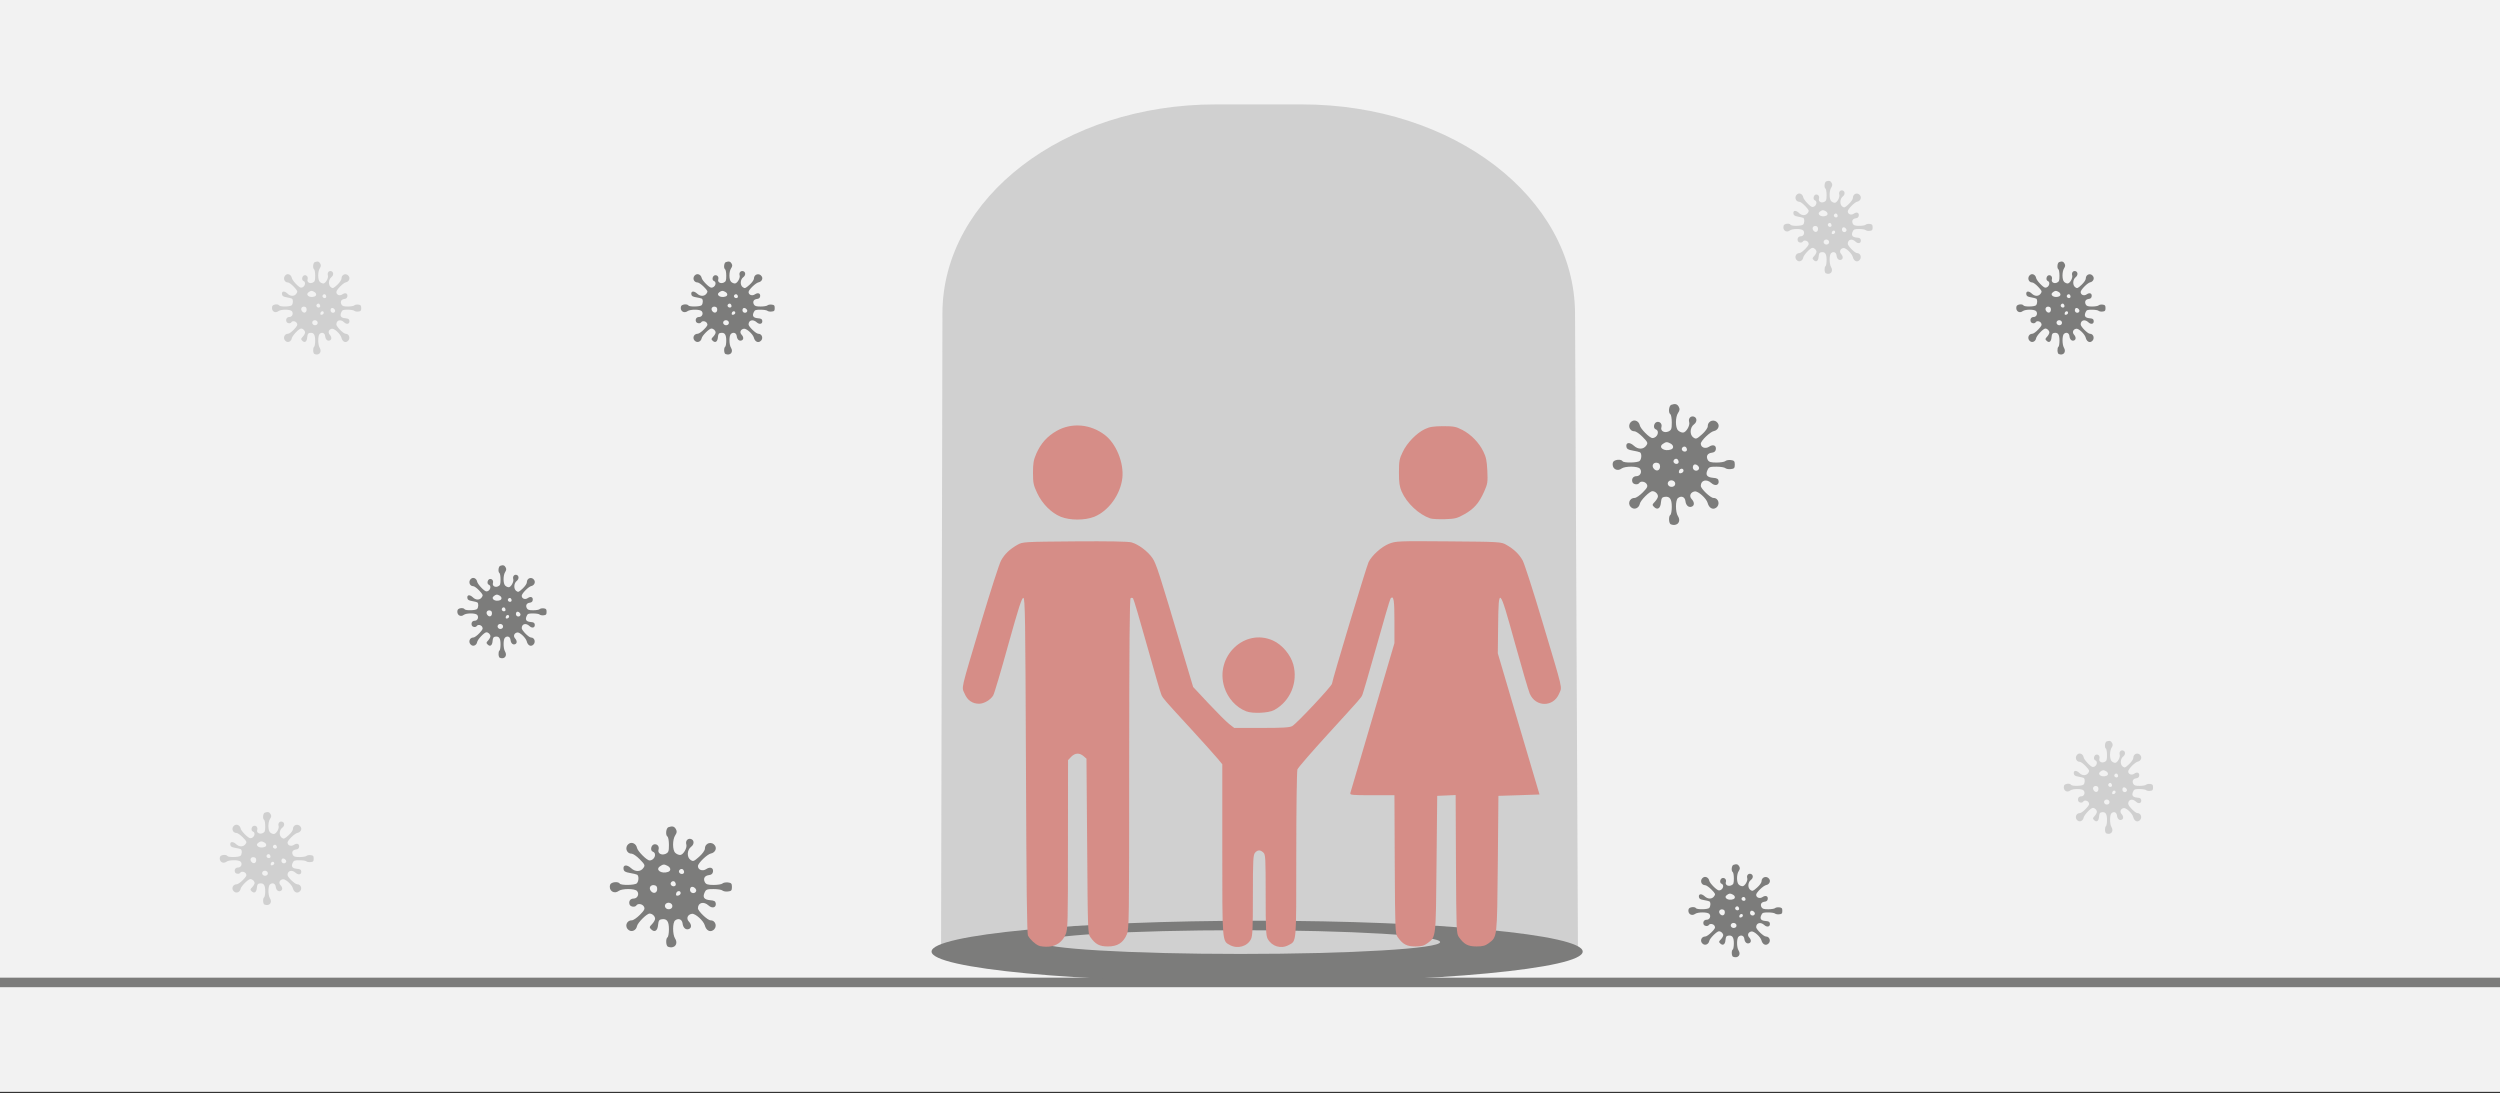 <svg width="526" height="230" xmlns="http://www.w3.org/2000/svg" xmlns:xlink="http://www.w3.org/1999/xlink" overflow="hidden"><rect width="100%" height="100%" fill="#333333" stroke="none"/><defs><clipPath id="clip0"><rect x="0" y="0" width="526" height="230"/></clipPath></defs><g clip-path="url(#clip0)"><rect x="0" y="0" width="526" height="229.667" fill="#FFFFFF"/><rect x="0" y="0" width="526" height="229.667" fill="#F2F2F2"/><path d="M0 206.7 526 206.701" stroke="#7C7C7B" stroke-width="2" stroke-miterlimit="8" fill="none" fill-rule="evenodd"/><path d="M198 199.065 198.288 65.875C198.36 41.574 223.908 21.968 255.752 21.968L255.752 21.968 273.924 21.968C305.769 21.968 331.244 41.574 331.388 65.875L332 199.711" fill="#D0D0D0" fill-rule="evenodd"/><path d="M196 200.21C196 196.625 226.668 193.719 264.5 193.719 302.331 193.719 333 196.625 333 200.21 333 203.795 302.331 206.7 264.5 206.7 226.668 206.7 196 203.795 196 200.21Z" fill="#7C7C7B" fill-rule="evenodd"/><path d="M219 198.213C219 196.834 237.804 195.716 261 195.716 284.196 195.716 303 196.834 303 198.213 303 199.591 284.196 200.709 261 200.709 237.804 200.709 219 199.591 219 198.213Z" fill="#D0D0D0" fill-rule="evenodd"/><path d="M218.549 198.964C217.76 198.624 216.746 197.674 216.295 196.859 216.07 196.452 215.957 187.033 215.861 161.084 215.732 129.789 215.684 125.869 215.313 125.801 214.991 125.733 214.315 127.854 212.126 135.695 210.613 141.177 209.196 145.963 208.971 146.319 208.423 147.252 207.023 148.067 205.992 148.067 204.592 148.067 203.529 147.337 202.95 145.929 202.306 144.418 202 145.776 206.491 130.722 208.407 124.341 210.258 118.571 210.629 117.926 211.369 116.568 212.48 115.516 214.09 114.617 215.168 114.006 215.442 113.989 226.115 113.904 233.199 113.853 237.416 113.921 238.093 114.124 239.541 114.532 241.505 116.008 242.471 117.417 243.276 118.588 243.872 120.438 248.846 137.188L251.036 144.537 254.304 148.033C256.107 149.951 258.055 151.902 258.634 152.344L259.68 153.158 265.411 153.158C269.855 153.158 271.32 153.074 271.883 152.768 272.833 152.242 280.254 144.316 280.254 143.841 280.254 143.247 287.498 119.199 287.949 118.265 288.658 116.84 290.654 115.041 292.231 114.413 293.696 113.836 294.131 113.819 304.772 113.904 315.558 113.989 315.832 114.006 316.91 114.617 318.504 115.516 319.615 116.568 320.371 117.926 320.725 118.571 322.593 124.341 324.492 130.722 329 145.776 328.678 144.418 328.05 145.929 326.843 148.814 323.124 148.831 321.868 145.963 321.595 145.335 320.178 140.515 318.729 135.271 315.445 123.374 315.3 123.221 315.204 131.673L315.139 137.46 319.518 152.31 323.913 167.16 319.582 167.312 315.268 167.448 315.139 181.738C314.978 197.555 315.043 197.08 313.191 198.472 312.499 198.981 311.968 199.134 310.664 199.134 308.861 199.134 308.04 198.692 306.961 197.182 306.43 196.418 306.414 196.045 306.333 181.84L306.269 167.278 304.321 167.363 302.389 167.448 302.245 181.738C302.1 197.555 302.164 197.08 300.313 198.472 299.62 198.981 299.089 199.134 297.785 199.134 295.982 199.134 295.161 198.692 294.083 197.182 293.551 196.418 293.535 196.045 293.455 181.857L293.39 167.312 288.674 167.312C284.311 167.312 283.989 167.278 284.118 166.82 284.198 166.532 286.323 159.336 288.835 150.816L293.39 135.305 293.39 130.671C293.39 126.225 293.229 125.224 292.586 125.903 292.457 126.038 291.137 130.536 289.639 135.916 288.126 141.278 286.774 145.929 286.629 146.234 286.275 146.93 286.581 146.59 279.288 154.584 275.956 158.233 273.106 161.525 272.978 161.882 272.849 162.238 272.736 170.198 272.736 179.854 272.736 198.845 272.817 197.929 271.126 198.845 269.533 199.711 267.633 199.151 266.732 197.555 266.361 196.876 266.297 195.637 266.297 188.306 266.297 180.465 266.265 179.803 265.814 179.379 265.17 178.768 264.607 178.785 264.059 179.413 263.673 179.871 263.608 180.923 263.608 188.34 263.608 195.298 263.544 196.893 263.206 197.589 262.449 199.134 260.389 199.711 258.779 198.845 257.137 197.946 257.169 198.506 257.169 178.785L257.169 160.795 256.187 159.607C255.64 158.946 253.032 156.043 250.392 153.158 244.886 147.168 244.741 146.998 244.371 146.234 244.21 145.929 242.858 141.278 241.361 135.916 239.863 130.536 238.527 126.038 238.398 125.903 238.27 125.767 238.044 125.75 237.883 125.852 237.674 125.987 237.593 136.068 237.577 160.745 237.577 193.974 237.561 195.502 237.078 196.605 236.322 198.37 235.13 199.134 233.118 199.134 231.331 199.134 230.494 198.692 229.416 197.182 228.884 196.418 228.868 196.028 228.739 178.004L228.594 159.624 227.967 159.081C227.113 158.352 226.164 158.402 225.375 159.234L224.715 159.93 224.699 177.682C224.699 194.399 224.667 195.519 224.2 196.605 223.524 198.183 222.284 199.066 220.578 199.184 219.821 199.218 218.903 199.134 218.533 198.964L218.549 198.964ZM262.208 149.662C260.067 148.831 258.344 146.93 257.604 144.605 255.543 138.122 261.87 132.063 267.858 134.778 269.758 135.644 271.529 137.731 272.108 139.802 273.139 143.553 271.481 147.541 268.1 149.391 266.941 150.036 263.528 150.188 262.208 149.662ZM223.185 108.728C221.189 107.913 219.274 105.995 218.211 103.721 217.422 102.024 217.342 101.583 217.342 99.427 217.342 97.442 217.471 96.746 218.05 95.422 219 93.267 220.352 91.773 222.364 90.636 225.504 88.871 229.448 89.211 232.458 91.519 234.841 93.335 236.483 97.357 236.145 100.547 235.758 104.044 233.231 107.54 230.188 108.745 228.224 109.508 225.117 109.508 223.185 108.728ZM300.908 109.067C298.494 108.235 295.998 105.876 294.92 103.45 294.453 102.363 294.34 101.583 294.34 99.427 294.34 97.017 294.421 96.559 295.129 95.1 296.047 93.165 297.995 91.162 299.765 90.297 300.78 89.805 301.568 89.686 303.597 89.669 305.851 89.669 306.317 89.754 307.67 90.45 309.521 91.417 311.195 93.131 312.113 95.032 312.676 96.169 312.837 96.966 312.934 99.054 313.047 101.481 312.998 101.786 312.258 103.45 311.195 105.842 310.133 107.064 308.104 108.201 306.591 109.05 306.156 109.169 303.999 109.237 302.663 109.271 301.279 109.203 300.908 109.067Z" fill="#D68D87" fill-rule="evenodd"/><path d="M351.534 110.312C351.091 110.129 351.045 108.594 351.441 108.342 351.604 108.25 351.744 107.494 351.744 106.646 351.744 104.973 351.324 104.377 350.229 104.538 349.694 104.607 349.554 104.836 349.461 105.706 349.367 106.967 348.738 107.379 348.016 106.669 347.597 106.256 347.597 106.165 348.203 105.546 348.552 105.179 348.832 104.675 348.832 104.446 348.832 103.896 348.249 103.346 347.667 103.346 347.084 103.346 345.127 105.294 345.011 106.027 344.848 106.829 344.009 107.265 343.38 106.875 342.332 106.234 342.728 104.767 343.939 104.767 344.242 104.767 345.011 104.24 345.64 103.598 346.595 102.636 346.735 102.338 346.478 101.88 346.176 101.307 345.197 101.146 344.894 101.628 344.615 102.063 343.683 101.948 343.473 101.467 343.217 100.78 343.59 100.184 344.335 100.184 345.127 100.184 345.57 99.222 345.034 98.603 344.591 98.053 341.889 98.053 341.167 98.58 340.165 99.336 339 98.488 339.373 97.274 339.559 96.701 341.073 96.518 341.4 97.045 341.656 97.434 344.568 97.388 344.987 96.976 345.407 96.564 345.453 95.418 345.057 95.166 344.894 95.074 344.195 94.914 343.52 94.799 342.565 94.639 342.262 94.455 342.192 93.974 342.052 93.081 342.867 92.966 343.753 93.768 344.661 94.616 345.803 94.593 346.385 93.722 346.758 93.195 346.688 93.035 345.616 91.935 344.964 91.27 344.195 90.743 343.916 90.743 342.728 90.743 342.355 89.254 343.38 88.612 344.009 88.222 344.848 88.681 345.011 89.483 345.127 90.193 347.084 92.164 347.667 92.164 348.715 92.164 349.274 90.674 348.366 90.331 347.737 90.102 347.97 88.91 348.645 88.772 349.297 88.658 349.763 89.231 349.554 89.895 349.321 90.651 350.159 91.156 351.022 90.789 351.651 90.491 351.744 90.285 351.744 88.887 351.744 88.039 351.604 87.26 351.441 87.145 350.975 86.871 351.115 85.381 351.627 85.175 352.443 84.877 352.885 84.992 353.211 85.587 353.468 86.046 353.421 86.344 353.072 86.871 352.466 87.764 352.466 89.987 353.072 90.56 353.328 90.812 353.771 91.018 354.097 91.018 354.749 91.018 355.634 89.506 355.401 88.795 355.192 88.108 355.634 87.512 356.287 87.627 357.079 87.787 357.149 88.75 356.403 89.299 355.541 89.941 355.471 91.499 356.287 92.049 356.846 92.439 356.986 92.37 358.104 91.385 358.803 90.766 359.315 90.033 359.315 89.689 359.315 88.452 360.806 88.039 361.459 89.093 361.855 89.712 361.412 90.537 360.597 90.697 359.828 90.835 357.848 92.737 357.848 93.355 357.848 94.157 358.826 94.501 359.572 93.997 360.41 93.424 361.133 93.699 361.016 94.524 360.946 94.982 360.69 95.189 360.131 95.257 359.246 95.372 358.896 95.991 359.315 96.77 359.572 97.205 359.944 97.32 361.156 97.32 361.995 97.32 362.833 97.182 362.996 97.022 363.183 96.838 363.695 96.747 364.161 96.793 364.86 96.884 365 97.022 365 97.755 365 98.488 364.86 98.626 364.161 98.695 363.695 98.763 363.183 98.649 362.996 98.488 362.833 98.328 361.995 98.19 361.133 98.19 359.781 98.19 359.548 98.259 359.269 98.878 358.78 99.909 359.129 100.413 360.387 100.528 361.272 100.596 361.529 100.734 361.599 101.215 361.715 102.109 360.83 102.338 360.061 101.628 359.059 100.711 357.848 101.032 357.848 102.223 357.848 102.819 359.875 104.767 360.504 104.767 361.645 104.767 361.995 106.279 360.993 106.875 360.317 107.311 359.548 106.829 359.292 105.821 359.013 104.836 357.289 103.3 356.59 103.392 355.681 103.53 355.332 104.354 355.914 104.996 356.543 105.661 356.543 106.371 355.937 106.6 355.285 106.852 354.703 106.325 354.609 105.386 354.493 104.538 353.724 104.24 353.048 104.79 352.489 105.225 352.489 107.723 353.025 108.571 353.794 109.762 352.862 110.839 351.534 110.312ZM352.466 101.765C352.466 101.124 351.557 100.826 351.091 101.284 350.602 101.765 351.091 102.521 351.814 102.43 352.233 102.361 352.466 102.132 352.466 101.765ZM354.213 99.038C354.213 98.42 353.375 98.511 353.258 99.13 353.165 99.519 353.305 99.634 353.677 99.565 353.98 99.497 354.213 99.267 354.213 99.038ZM349.274 98.168C349.274 97.663 349.088 97.434 348.622 97.365 347.83 97.251 347.434 98.007 347.97 98.626 348.505 99.267 349.274 99.015 349.274 98.168ZM357.428 98.718C357.754 98.236 356.776 97.411 356.357 97.824 356.194 97.984 356.124 98.351 356.217 98.58 356.403 99.107 357.149 99.199 357.428 98.718ZM353.188 97.205C353.188 96.976 353.048 96.701 352.885 96.586 352.466 96.334 351.907 96.884 352.163 97.297 352.443 97.755 353.188 97.686 353.188 97.205ZM354.935 94.616C354.935 94.387 354.796 94.112 354.633 94.02 354.213 93.768 353.654 94.318 353.91 94.707 354.19 95.166 354.935 95.097 354.935 94.616ZM351.581 94.57C352.21 94.341 352.163 93.676 351.464 93.31 350.742 92.92 350.509 92.943 349.833 93.424 348.808 94.157 350.206 95.074 351.581 94.57Z" fill="#7C7C7B" fill-rule="evenodd"/><path d="M140.534 199.184C140.091 199 140.045 197.465 140.441 197.213 140.604 197.121 140.744 196.365 140.744 195.517 140.744 193.844 140.324 193.249 139.229 193.409 138.694 193.478 138.554 193.707 138.461 194.578 138.367 195.838 137.738 196.25 137.016 195.54 136.597 195.128 136.597 195.036 137.203 194.417 137.552 194.051 137.832 193.546 137.832 193.317 137.832 192.767 137.249 192.217 136.667 192.217 136.084 192.217 134.127 194.165 134.011 194.898 133.848 195.7 133.009 196.136 132.38 195.746 131.332 195.105 131.728 193.638 132.939 193.638 133.242 193.638 134.011 193.111 134.64 192.47 135.595 191.507 135.735 191.209 135.479 190.751 135.176 190.178 134.197 190.018 133.894 190.499 133.615 190.934 132.683 190.82 132.473 190.338 132.217 189.651 132.59 189.055 133.335 189.055 134.127 189.055 134.57 188.093 134.034 187.474 133.591 186.924 130.889 186.924 130.167 187.451 129.165 188.207 128 187.36 128.373 186.145 128.559 185.572 130.073 185.389 130.4 185.916 130.656 186.305 133.568 186.26 133.987 185.847 134.407 185.435 134.453 184.289 134.057 184.037 133.894 183.945 133.195 183.785 132.52 183.67 131.565 183.51 131.262 183.327 131.192 182.845 131.052 181.952 131.867 181.837 132.753 182.639 133.661 183.487 134.803 183.464 135.385 182.593 135.758 182.066 135.688 181.906 134.616 180.806 133.964 180.141 133.195 179.614 132.916 179.614 131.728 179.614 131.355 178.125 132.38 177.483 133.009 177.094 133.848 177.552 134.011 178.354 134.127 179.064 136.084 181.035 136.667 181.035 137.715 181.035 138.274 179.546 137.366 179.202 136.737 178.973 136.97 177.781 137.645 177.644 138.297 177.529 138.763 178.102 138.554 178.767 138.321 179.523 139.16 180.027 140.021 179.66 140.651 179.362 140.744 179.156 140.744 177.758 140.744 176.91 140.604 176.131 140.441 176.017 139.975 175.742 140.115 174.252 140.627 174.046 141.443 173.748 141.885 173.863 142.211 174.459 142.468 174.917 142.421 175.215 142.072 175.742 141.466 176.635 141.466 178.858 142.072 179.431 142.328 179.683 142.771 179.889 143.097 179.889 143.749 179.889 144.634 178.377 144.401 177.667 144.192 176.979 144.634 176.383 145.287 176.498 146.079 176.658 146.149 177.621 145.403 178.171 144.541 178.812 144.471 180.371 145.287 180.92 145.846 181.31 145.986 181.241 147.104 180.256 147.803 179.637 148.315 178.904 148.315 178.56 148.315 177.323 149.806 176.91 150.459 177.964 150.855 178.583 150.412 179.408 149.597 179.569 148.828 179.706 146.848 181.608 146.848 182.227 146.848 183.029 147.826 183.372 148.572 182.868 149.41 182.295 150.133 182.57 150.016 183.395 149.946 183.854 149.69 184.06 149.131 184.129 148.246 184.243 147.896 184.862 148.315 185.641 148.572 186.076 148.944 186.191 150.156 186.191 150.995 186.191 151.833 186.053 151.996 185.893 152.183 185.71 152.695 185.618 153.161 185.664 153.86 185.755 154 185.893 154 186.626 154 187.36 153.86 187.497 153.161 187.566 152.695 187.635 152.183 187.52 151.996 187.36 151.833 187.199 150.995 187.062 150.133 187.062 148.781 187.062 148.548 187.13 148.269 187.749 147.78 188.78 148.129 189.284 149.387 189.399 150.272 189.468 150.529 189.605 150.599 190.086 150.715 190.98 149.83 191.209 149.061 190.499 148.059 189.582 146.848 189.903 146.848 191.095 146.848 191.69 148.875 193.638 149.504 193.638 150.645 193.638 150.995 195.151 149.993 195.746 149.317 196.182 148.548 195.7 148.292 194.692 148.013 193.707 146.289 192.172 145.59 192.263 144.681 192.401 144.332 193.226 144.914 193.867 145.543 194.532 145.543 195.242 144.937 195.471 144.285 195.723 143.703 195.196 143.609 194.257 143.493 193.409 142.724 193.111 142.048 193.661 141.489 194.096 141.489 196.594 142.025 197.442 142.794 198.634 141.862 199.711 140.534 199.184ZM141.466 190.636C141.466 189.995 140.557 189.697 140.091 190.155 139.602 190.636 140.091 191.393 140.814 191.301 141.233 191.232 141.466 191.003 141.466 190.636ZM143.213 187.909C143.213 187.291 142.375 187.382 142.258 188.001 142.165 188.391 142.305 188.505 142.677 188.437 142.98 188.368 143.213 188.139 143.213 187.909ZM138.274 187.039C138.274 186.535 138.088 186.305 137.622 186.237 136.83 186.122 136.434 186.878 136.97 187.497 137.505 188.139 138.274 187.887 138.274 187.039ZM146.428 187.589C146.754 187.107 145.776 186.283 145.357 186.695 145.194 186.855 145.124 187.222 145.217 187.451 145.403 187.978 146.149 188.07 146.428 187.589ZM142.188 186.076C142.188 185.847 142.048 185.572 141.885 185.458 141.466 185.206 140.907 185.755 141.163 186.168 141.443 186.626 142.188 186.558 142.188 186.076ZM143.935 183.487C143.935 183.258 143.796 182.983 143.633 182.891 143.213 182.639 142.654 183.189 142.91 183.579 143.19 184.037 143.935 183.968 143.935 183.487ZM140.581 183.441C141.21 183.212 141.163 182.547 140.464 182.181 139.742 181.791 139.509 181.814 138.833 182.295 137.808 183.029 139.206 183.945 140.581 183.441Z" fill="#7C7C7B" fill-rule="evenodd"/><path d="M152.642 74.486C152.301 74.345 152.265 73.164 152.57 72.97 152.695 72.9 152.803 72.318 152.803 71.666 152.803 70.379 152.48 69.921 151.638 70.044 151.226 70.097 151.118 70.273 151.047 70.943 150.975 71.913 150.491 72.23 149.935 71.683 149.613 71.366 149.613 71.296 150.079 70.82 150.348 70.538 150.563 70.15 150.563 69.974 150.563 69.551 150.115 69.127 149.667 69.127 149.219 69.127 147.713 70.626 147.624 71.19 147.498 71.807 146.853 72.142 146.369 71.842 145.563 71.349 145.867 70.22 146.799 70.22 147.032 70.22 147.624 69.815 148.108 69.321 148.842 68.581 148.95 68.352 148.753 67.999 148.52 67.559 147.767 67.435 147.534 67.805 147.319 68.14 146.602 68.052 146.441 67.682 146.244 67.153 146.53 66.695 147.104 66.695 147.713 66.695 148.054 65.955 147.642 65.479 147.301 65.056 145.222 65.056 144.667 65.461 143.896 66.043 143 65.391 143.287 64.457 143.43 64.016 144.595 63.875 144.846 64.28 145.043 64.58 147.283 64.545 147.606 64.227 147.928 63.91 147.964 63.029 147.66 62.835 147.534 62.764 146.996 62.641 146.477 62.553 145.742 62.429 145.509 62.288 145.455 61.918 145.348 61.231 145.975 61.143 146.656 61.76 147.355 62.412 148.233 62.394 148.681 61.724 148.968 61.319 148.914 61.196 148.09 60.349 147.588 59.838 146.996 59.433 146.781 59.433 145.867 59.433 145.581 58.287 146.369 57.794 146.853 57.494 147.498 57.846 147.624 58.463 147.713 59.01 149.219 60.526 149.667 60.526 150.473 60.526 150.903 59.38 150.204 59.116 149.72 58.939 149.9 58.023 150.419 57.917 150.921 57.829 151.28 58.27 151.118 58.781 150.939 59.362 151.584 59.75 152.247 59.468 152.731 59.239 152.803 59.08 152.803 58.005 152.803 57.353 152.695 56.754 152.57 56.666 152.211 56.454 152.319 55.308 152.713 55.15 153.34 54.92 153.681 55.008 153.932 55.467 154.129 55.819 154.093 56.048 153.824 56.454 153.358 57.141 153.358 58.851 153.824 59.292 154.021 59.486 154.362 59.644 154.613 59.644 155.115 59.644 155.796 58.481 155.616 57.935 155.455 57.406 155.796 56.947 156.297 57.036 156.907 57.159 156.961 57.899 156.387 58.322 155.724 58.816 155.67 60.014 156.297 60.438 156.728 60.737 156.835 60.684 157.695 59.926 158.233 59.45 158.627 58.886 158.627 58.622 158.627 57.67 159.774 57.353 160.276 58.164 160.581 58.64 160.24 59.274 159.613 59.398 159.021 59.503 157.498 60.966 157.498 61.442 157.498 62.059 158.251 62.324 158.824 61.936 159.47 61.495 160.025 61.707 159.935 62.341 159.882 62.694 159.685 62.852 159.254 62.905 158.573 62.993 158.305 63.469 158.627 64.069 158.824 64.404 159.111 64.492 160.043 64.492 160.688 64.492 161.333 64.386 161.459 64.263 161.602 64.121 161.996 64.051 162.355 64.086 162.892 64.157 163 64.263 163 64.827 163 65.391 162.892 65.496 162.355 65.549 161.996 65.602 161.602 65.514 161.459 65.391 161.333 65.267 160.688 65.162 160.025 65.162 158.986 65.162 158.806 65.214 158.591 65.69 158.215 66.484 158.484 66.871 159.452 66.959 160.133 67.012 160.33 67.118 160.384 67.488 160.473 68.176 159.792 68.352 159.201 67.805 158.43 67.1 157.498 67.347 157.498 68.264 157.498 68.722 159.057 70.22 159.541 70.22 160.419 70.22 160.688 71.384 159.918 71.842 159.398 72.177 158.806 71.807 158.609 71.031 158.394 70.273 157.068 69.092 156.53 69.163 155.832 69.269 155.563 69.903 156.011 70.397 156.495 70.908 156.495 71.454 156.029 71.63 155.527 71.824 155.079 71.419 155.007 70.696 154.918 70.044 154.326 69.815 153.806 70.238 153.376 70.573 153.376 72.494 153.789 73.146 154.38 74.063 153.663 74.891 152.642 74.486ZM153.358 67.911C153.358 67.418 152.66 67.189 152.301 67.541 151.925 67.911 152.301 68.493 152.857 68.422 153.179 68.37 153.358 68.193 153.358 67.911ZM154.703 65.814C154.703 65.338 154.057 65.408 153.968 65.884 153.896 66.184 154.004 66.272 154.29 66.219 154.523 66.166 154.703 65.99 154.703 65.814ZM150.903 65.144C150.903 64.756 150.76 64.58 150.401 64.527 149.792 64.439 149.487 65.02 149.9 65.496 150.312 65.99 150.903 65.796 150.903 65.144ZM157.176 65.567C157.427 65.197 156.674 64.562 156.351 64.879 156.226 65.003 156.172 65.285 156.244 65.461 156.387 65.867 156.961 65.937 157.176 65.567ZM153.914 64.404C153.914 64.227 153.806 64.016 153.681 63.928 153.358 63.734 152.928 64.157 153.125 64.474 153.34 64.827 153.914 64.774 153.914 64.404ZM155.258 62.412C155.258 62.236 155.151 62.024 155.025 61.953 154.703 61.76 154.272 62.183 154.47 62.482 154.685 62.835 155.258 62.782 155.258 62.412ZM152.677 62.377C153.161 62.2 153.125 61.689 152.588 61.407 152.032 61.107 151.853 61.125 151.333 61.495 150.545 62.059 151.62 62.764 152.677 62.377Z" fill="#7C7C7B" fill-rule="evenodd"/><path d="M364.642 201.302C364.301 201.161 364.265 199.98 364.57 199.786 364.695 199.716 364.803 199.134 364.803 198.482 364.803 197.195 364.48 196.737 363.638 196.86 363.226 196.913 363.118 197.089 363.047 197.759 362.975 198.729 362.491 199.046 361.935 198.5 361.613 198.182 361.613 198.112 362.079 197.636 362.348 197.354 362.563 196.966 362.563 196.79 362.563 196.367 362.115 195.944 361.667 195.944 361.219 195.944 359.713 197.442 359.624 198.006 359.498 198.623 358.853 198.958 358.369 198.658 357.563 198.165 357.867 197.037 358.799 197.037 359.032 197.037 359.624 196.631 360.108 196.138 360.842 195.397 360.95 195.168 360.753 194.816 360.52 194.375 359.767 194.252 359.534 194.622 359.319 194.957 358.602 194.869 358.441 194.498 358.244 193.97 358.53 193.511 359.104 193.511 359.713 193.511 360.054 192.771 359.642 192.295 359.301 191.872 357.222 191.872 356.667 192.277 355.896 192.859 355 192.207 355.287 191.273 355.43 190.832 356.595 190.691 356.846 191.096 357.043 191.396 359.283 191.361 359.606 191.044 359.928 190.726 359.964 189.845 359.659 189.651 359.534 189.581 358.996 189.457 358.477 189.369 357.742 189.246 357.509 189.105 357.455 188.734 357.348 188.047 357.975 187.959 358.656 188.576 359.355 189.228 360.233 189.21 360.681 188.541 360.968 188.135 360.914 188.012 360.09 187.166 359.588 186.654 358.996 186.249 358.781 186.249 357.867 186.249 357.581 185.103 358.369 184.61 358.853 184.31 359.498 184.663 359.624 185.28 359.713 185.826 361.219 187.342 361.667 187.342 362.473 187.342 362.903 186.196 362.204 185.932 361.72 185.756 361.9 184.839 362.419 184.733 362.921 184.645 363.28 185.086 363.118 185.597 362.939 186.179 363.584 186.566 364.247 186.284 364.731 186.055 364.803 185.897 364.803 184.821 364.803 184.169 364.695 183.57 364.57 183.482 364.211 183.27 364.319 182.124 364.713 181.966 365.341 181.737 365.681 181.825 365.932 182.283 366.129 182.636 366.093 182.865 365.824 183.27 365.358 183.958 365.358 185.667 365.824 186.108 366.022 186.302 366.362 186.461 366.613 186.461 367.115 186.461 367.796 185.297 367.616 184.751 367.455 184.222 367.796 183.764 368.297 183.852 368.907 183.975 368.961 184.716 368.387 185.139 367.724 185.632 367.67 186.831 368.297 187.254 368.728 187.553 368.835 187.501 369.695 186.743 370.233 186.267 370.627 185.703 370.627 185.438 370.627 184.486 371.774 184.169 372.276 184.98 372.581 185.456 372.24 186.09 371.613 186.214 371.022 186.32 369.498 187.783 369.498 188.258 369.498 188.875 370.251 189.14 370.824 188.752 371.47 188.311 372.025 188.523 371.935 189.157 371.882 189.51 371.685 189.669 371.254 189.722 370.573 189.81 370.305 190.286 370.627 190.885 370.824 191.22 371.111 191.308 372.043 191.308 372.688 191.308 373.333 191.202 373.459 191.079 373.602 190.938 373.996 190.867 374.355 190.902 374.892 190.973 375 191.079 375 191.643 375 192.207 374.892 192.313 374.355 192.366 373.996 192.418 373.602 192.33 373.459 192.207 373.333 192.083 372.688 191.978 372.025 191.978 370.986 191.978 370.806 192.031 370.591 192.507 370.215 193.3 370.484 193.688 371.452 193.776 372.133 193.829 372.33 193.934 372.384 194.304 372.473 194.992 371.792 195.168 371.201 194.622 370.43 193.917 369.498 194.163 369.498 195.08 369.498 195.538 371.057 197.037 371.541 197.037 372.419 197.037 372.688 198.2 371.918 198.658 371.398 198.993 370.806 198.623 370.609 197.847 370.394 197.089 369.068 195.908 368.53 195.979 367.832 196.085 367.563 196.719 368.011 197.213 368.495 197.724 368.495 198.27 368.029 198.447 367.527 198.641 367.079 198.235 367.007 197.513 366.918 196.86 366.326 196.631 365.806 197.054 365.376 197.389 365.376 199.31 365.789 199.963 366.38 200.879 365.663 201.708 364.642 201.302ZM365.358 194.727C365.358 194.234 364.659 194.005 364.301 194.357 363.925 194.727 364.301 195.309 364.857 195.239 365.179 195.186 365.358 195.01 365.358 194.727ZM366.703 192.63C366.703 192.154 366.057 192.225 365.968 192.7 365.896 193 366.004 193.088 366.29 193.035 366.523 192.982 366.703 192.806 366.703 192.63ZM362.903 191.96C362.903 191.572 362.76 191.396 362.401 191.343 361.792 191.255 361.487 191.837 361.9 192.313 362.312 192.806 362.903 192.612 362.903 191.96ZM369.176 192.383C369.427 192.013 368.674 191.378 368.351 191.696 368.226 191.819 368.172 192.101 368.244 192.277 368.387 192.683 368.961 192.753 369.176 192.383ZM365.914 191.22C365.914 191.044 365.806 190.832 365.681 190.744 365.358 190.55 364.928 190.973 365.125 191.29 365.341 191.643 365.914 191.59 365.914 191.22ZM367.258 189.228C367.258 189.052 367.151 188.84 367.025 188.77 366.703 188.576 366.272 188.999 366.47 189.298 366.685 189.651 367.258 189.598 367.258 189.228ZM364.677 189.193C365.161 189.016 365.125 188.505 364.588 188.223 364.032 187.924 363.853 187.941 363.333 188.311 362.545 188.875 363.62 189.581 364.677 189.193Z" fill="#7C7C7B" fill-rule="evenodd"/><path d="M433.159 74.486C432.836 74.345 432.802 73.164 433.091 72.97 433.211 72.9 433.313 72.318 433.313 71.666 433.313 70.379 433.006 69.921 432.206 70.044 431.815 70.097 431.712 70.273 431.644 70.943 431.576 71.913 431.116 72.23 430.589 71.683 430.282 71.366 430.282 71.296 430.725 70.82 430.98 70.538 431.185 70.15 431.185 69.974 431.185 69.551 430.759 69.127 430.333 69.127 429.908 69.127 428.478 70.626 428.392 71.19 428.273 71.807 427.66 72.142 427.201 71.842 426.435 71.349 426.724 70.22 427.609 70.22 427.831 70.22 428.392 69.815 428.852 69.321 429.55 68.581 429.652 68.352 429.465 67.999 429.244 67.559 428.529 67.435 428.307 67.805 428.103 68.14 427.422 68.052 427.269 67.682 427.082 67.153 427.354 66.695 427.899 66.695 428.478 66.695 428.801 65.955 428.409 65.479 428.086 65.056 426.111 65.056 425.583 65.461 424.851 66.043 424 65.391 424.272 64.457 424.409 64.016 425.515 63.875 425.754 64.28 425.941 64.58 428.069 64.545 428.375 64.227 428.682 63.91 428.716 63.029 428.427 62.835 428.307 62.764 427.797 62.641 427.303 62.553 426.605 62.429 426.384 62.288 426.332 61.918 426.23 61.231 426.826 61.143 427.473 61.76 428.137 62.412 428.971 62.394 429.397 61.724 429.669 61.319 429.618 61.196 428.835 60.349 428.358 59.838 427.797 59.433 427.592 59.433 426.724 59.433 426.452 58.287 427.201 57.794 427.66 57.494 428.273 57.846 428.392 58.463 428.478 59.01 429.908 60.526 430.333 60.526 431.099 60.526 431.508 59.38 430.844 59.116 430.384 58.939 430.555 58.023 431.048 57.917 431.525 57.829 431.866 58.27 431.712 58.781 431.542 59.362 432.155 59.75 432.785 59.468 433.245 59.239 433.313 59.08 433.313 58.005 433.313 57.353 433.211 56.754 433.091 56.666 432.751 56.454 432.853 55.308 433.228 55.15 433.823 54.92 434.147 55.008 434.385 55.467 434.573 55.819 434.539 56.048 434.283 56.454 433.841 57.141 433.841 58.851 434.283 59.292 434.47 59.486 434.794 59.644 435.032 59.644 435.509 59.644 436.156 58.481 435.986 57.935 435.832 57.406 436.156 56.947 436.633 57.036 437.211 57.159 437.263 57.899 436.718 58.322 436.088 58.816 436.037 60.014 436.633 60.438 437.041 60.737 437.143 60.684 437.961 59.926 438.471 59.45 438.846 58.886 438.846 58.622 438.846 57.67 439.935 57.353 440.412 58.164 440.702 58.64 440.378 59.274 439.782 59.398 439.22 59.503 437.773 60.966 437.773 61.442 437.773 62.059 438.488 62.324 439.033 61.936 439.646 61.495 440.174 61.707 440.089 62.341 440.038 62.694 439.85 62.852 439.442 62.905 438.795 62.993 438.539 63.469 438.846 64.069 439.033 64.404 439.306 64.492 440.191 64.492 440.804 64.492 441.417 64.386 441.536 64.263 441.672 64.121 442.047 64.051 442.387 64.086 442.898 64.157 443 64.263 443 64.827 443 65.391 442.898 65.496 442.387 65.549 442.047 65.602 441.672 65.514 441.536 65.391 441.417 65.267 440.804 65.162 440.174 65.162 439.186 65.162 439.016 65.214 438.812 65.69 438.454 66.484 438.71 66.871 439.629 66.959 440.276 67.012 440.463 67.118 440.514 67.488 440.599 68.176 439.953 68.352 439.391 67.805 438.659 67.1 437.773 67.347 437.773 68.264 437.773 68.722 439.254 70.22 439.714 70.22 440.548 70.22 440.804 71.384 440.072 71.842 439.578 72.177 439.016 71.807 438.829 71.031 438.625 70.273 437.365 69.092 436.854 69.163 436.19 69.269 435.935 69.903 436.36 70.397 436.82 70.908 436.82 71.454 436.377 71.63 435.901 71.824 435.475 71.419 435.407 70.696 435.322 70.044 434.76 69.815 434.266 70.238 433.858 70.573 433.858 72.494 434.249 73.146 434.811 74.063 434.13 74.891 433.159 74.486ZM433.841 67.911C433.841 67.418 433.177 67.189 432.836 67.541 432.478 67.911 432.836 68.493 433.364 68.422 433.67 68.37 433.841 68.193 433.841 67.911ZM435.117 65.814C435.117 65.338 434.504 65.408 434.419 65.884 434.351 66.184 434.453 66.272 434.726 66.219 434.947 66.166 435.117 65.99 435.117 65.814ZM431.508 65.144C431.508 64.756 431.372 64.58 431.031 64.527 430.453 64.439 430.163 65.02 430.555 65.496 430.946 65.99 431.508 65.796 431.508 65.144ZM437.467 65.567C437.705 65.197 436.99 64.562 436.684 64.879 436.565 65.003 436.513 65.285 436.582 65.461 436.718 65.867 437.263 65.937 437.467 65.567ZM434.368 64.404C434.368 64.227 434.266 64.016 434.147 63.928 433.841 63.734 433.432 64.157 433.619 64.474 433.823 64.827 434.368 64.774 434.368 64.404ZM435.645 62.412C435.645 62.236 435.543 62.024 435.424 61.953 435.117 61.76 434.709 62.183 434.896 62.482 435.1 62.835 435.645 62.782 435.645 62.412ZM433.194 62.377C433.653 62.2 433.619 61.689 433.108 61.407 432.581 61.107 432.41 61.125 431.917 61.495 431.168 62.059 432.189 62.764 433.194 62.377Z" fill="#7C7C7B" fill-rule="evenodd"/><path d="M105.16 138.393C104.836 138.252 104.802 137.071 105.091 136.878 105.211 136.807 105.313 136.225 105.313 135.573 105.313 134.286 105.006 133.828 104.206 133.952 103.815 134.004 103.712 134.181 103.644 134.85 103.576 135.82 103.116 136.137 102.589 135.591 102.282 135.273 102.282 135.203 102.725 134.727 102.98 134.445 103.185 134.057 103.185 133.881 103.185 133.458 102.759 133.035 102.333 133.035 101.908 133.035 100.478 134.533 100.392 135.097 100.273 135.714 99.66 136.049 99.201 135.749 98.435 135.256 98.724 134.128 99.609 134.128 99.831 134.128 100.392 133.722 100.852 133.229 101.55 132.488 101.652 132.259 101.465 131.907 101.244 131.466 100.529 131.343 100.307 131.713 100.103 132.048 99.422 131.96 99.269 131.59 99.082 131.061 99.354 130.602 99.899 130.602 100.478 130.602 100.801 129.862 100.41 129.386 100.086 128.963 98.111 128.963 97.583 129.369 96.851 129.95 96 129.298 96.272 128.364 96.409 127.923 97.515 127.782 97.754 128.188 97.941 128.487 100.069 128.452 100.375 128.135 100.682 127.817 100.716 126.936 100.427 126.742 100.307 126.672 99.797 126.548 99.303 126.46 98.605 126.337 98.383 126.196 98.332 125.826 98.23 125.138 98.826 125.05 99.473 125.667 100.137 126.319 100.971 126.302 101.397 125.632 101.669 125.226 101.618 125.103 100.835 124.257 100.358 123.746 99.797 123.34 99.592 123.34 98.724 123.34 98.452 122.194 99.201 121.701 99.66 121.401 100.273 121.754 100.392 122.371 100.478 122.917 101.908 124.433 102.333 124.433 103.099 124.433 103.508 123.287 102.844 123.023 102.384 122.847 102.555 121.93 103.048 121.824 103.525 121.736 103.866 122.177 103.712 122.688 103.542 123.27 104.155 123.658 104.785 123.375 105.245 123.146 105.313 122.988 105.313 121.912 105.313 121.26 105.211 120.661 105.091 120.573 104.751 120.361 104.853 119.216 105.228 119.057 105.823 118.828 106.147 118.916 106.385 119.374 106.573 119.727 106.539 119.956 106.283 120.361 105.84 121.049 105.84 122.759 106.283 123.199 106.47 123.393 106.794 123.552 107.032 123.552 107.509 123.552 108.156 122.388 107.986 121.842 107.832 121.313 108.156 120.855 108.633 120.943 109.211 121.066 109.263 121.807 108.718 122.23 108.088 122.723 108.037 123.922 108.633 124.345 109.041 124.645 109.143 124.592 109.961 123.834 110.471 123.358 110.846 122.794 110.846 122.529 110.846 121.578 111.935 121.26 112.412 122.071 112.702 122.547 112.378 123.182 111.782 123.305 111.22 123.411 109.773 124.874 109.773 125.35 109.773 125.967 110.488 126.231 111.033 125.843 111.646 125.403 112.174 125.614 112.089 126.249 112.038 126.601 111.85 126.76 111.442 126.813 110.795 126.901 110.539 127.377 110.846 127.976 111.033 128.311 111.306 128.399 112.191 128.399 112.804 128.399 113.417 128.293 113.536 128.17 113.672 128.029 114.047 127.958 114.387 127.994 114.898 128.064 115 128.17 115 128.734 115 129.298 114.898 129.404 114.387 129.457 114.047 129.51 113.672 129.421 113.536 129.298 113.417 129.175 112.804 129.069 112.174 129.069 111.186 129.069 111.016 129.122 110.812 129.598 110.454 130.391 110.71 130.779 111.629 130.867 112.276 130.92 112.463 131.025 112.514 131.396 112.599 132.083 111.953 132.259 111.391 131.713 110.659 131.008 109.773 131.255 109.773 132.171 109.773 132.63 111.254 134.128 111.714 134.128 112.548 134.128 112.804 135.291 112.072 135.749 111.578 136.084 111.016 135.714 110.829 134.939 110.625 134.181 109.365 133 108.854 133.07 108.19 133.176 107.935 133.81 108.36 134.304 108.82 134.815 108.82 135.362 108.377 135.538 107.901 135.732 107.475 135.326 107.407 134.604 107.322 133.952 106.76 133.722 106.266 134.145 105.858 134.48 105.858 136.402 106.249 137.054 106.811 137.97 106.13 138.799 105.16 138.393ZM105.84 131.819C105.84 131.325 105.177 131.096 104.836 131.449 104.478 131.819 104.836 132.4 105.364 132.33 105.67 132.277 105.84 132.101 105.84 131.819ZM107.117 129.721C107.117 129.245 106.504 129.316 106.419 129.792 106.351 130.091 106.453 130.179 106.726 130.127 106.947 130.074 107.117 129.897 107.117 129.721ZM103.508 129.051C103.508 128.663 103.372 128.487 103.031 128.434 102.453 128.346 102.163 128.928 102.555 129.404 102.946 129.897 103.508 129.703 103.508 129.051ZM109.467 129.474C109.705 129.104 108.99 128.47 108.684 128.787 108.565 128.91 108.513 129.192 108.582 129.369 108.718 129.774 109.263 129.844 109.467 129.474ZM106.368 128.311C106.368 128.135 106.266 127.923 106.147 127.835 105.84 127.641 105.432 128.064 105.619 128.381 105.823 128.734 106.368 128.681 106.368 128.311ZM107.645 126.319C107.645 126.143 107.543 125.931 107.424 125.861 107.117 125.667 106.709 126.09 106.896 126.39 107.1 126.742 107.645 126.689 107.645 126.319ZM105.194 126.284C105.653 126.108 105.619 125.596 105.108 125.314 104.581 125.015 104.41 125.032 103.917 125.403 103.168 125.967 104.189 126.672 105.194 126.284Z" fill="#7C7C7B" fill-rule="evenodd"/><path d="M66.159 74.486C65.836 74.345 65.802 73.164 66.091 72.97 66.211 72.9 66.313 72.318 66.313 71.666 66.313 70.379 66.006 69.921 65.206 70.044 64.814 70.097 64.712 70.273 64.644 70.943 64.576 71.913 64.117 72.23 63.589 71.683 63.282 71.366 63.282 71.296 63.725 70.82 63.98 70.538 64.185 70.15 64.185 69.974 64.185 69.551 63.759 69.127 63.333 69.127 62.908 69.127 61.478 70.626 61.392 71.19 61.273 71.807 60.66 72.142 60.201 71.842 59.435 71.349 59.724 70.22 60.609 70.22 60.831 70.22 61.392 69.815 61.852 69.321 62.55 68.581 62.652 68.352 62.465 67.999 62.244 67.559 61.529 67.435 61.307 67.805 61.103 68.14 60.422 68.052 60.269 67.682 60.081 67.153 60.354 66.695 60.899 66.695 61.478 66.695 61.801 65.955 61.41 65.479 61.086 65.056 59.111 65.056 58.583 65.461 57.851 66.043 57 65.391 57.272 64.457 57.409 64.016 58.515 63.875 58.754 64.28 58.941 64.58 61.069 64.545 61.375 64.227 61.682 63.91 61.716 63.029 61.426 62.835 61.307 62.764 60.797 62.641 60.303 62.553 59.605 62.429 59.383 62.288 59.332 61.918 59.23 61.231 59.826 61.143 60.473 61.76 61.137 62.412 61.971 62.394 62.397 61.724 62.669 61.319 62.618 61.196 61.835 60.349 61.358 59.838 60.797 59.433 60.592 59.433 59.724 59.433 59.452 58.287 60.201 57.794 60.66 57.494 61.273 57.846 61.392 58.463 61.478 59.01 62.908 60.526 63.333 60.526 64.1 60.526 64.508 59.38 63.844 59.116 63.384 58.939 63.555 58.023 64.048 57.917 64.525 57.829 64.866 58.27 64.712 58.781 64.542 59.362 65.155 59.75 65.785 59.468 66.245 59.239 66.313 59.08 66.313 58.005 66.313 57.353 66.211 56.754 66.091 56.666 65.751 56.454 65.853 55.308 66.228 55.15 66.823 54.92 67.147 55.008 67.385 55.467 67.573 55.819 67.538 56.048 67.283 56.454 66.841 57.141 66.841 58.851 67.283 59.292 67.47 59.486 67.794 59.644 68.032 59.644 68.509 59.644 69.156 58.481 68.986 57.935 68.832 57.406 69.156 56.947 69.633 57.036 70.212 57.159 70.263 57.899 69.718 58.322 69.088 58.816 69.037 60.014 69.633 60.438 70.041 60.737 70.143 60.684 70.961 59.926 71.471 59.45 71.846 58.886 71.846 58.622 71.846 57.67 72.936 57.353 73.412 58.164 73.702 58.64 73.378 59.274 72.782 59.398 72.22 59.503 70.773 60.966 70.773 61.442 70.773 62.059 71.488 62.324 72.033 61.936 72.646 61.495 73.174 61.707 73.089 62.341 73.038 62.694 72.85 62.852 72.442 62.905 71.795 62.993 71.539 63.469 71.846 64.069 72.033 64.404 72.306 64.492 73.191 64.492 73.804 64.492 74.417 64.386 74.536 64.263 74.672 64.121 75.047 64.051 75.387 64.086 75.898 64.157 76 64.263 76 64.827 76 65.391 75.898 65.496 75.387 65.549 75.047 65.602 74.672 65.514 74.536 65.391 74.417 65.267 73.804 65.162 73.174 65.162 72.186 65.162 72.016 65.214 71.812 65.69 71.454 66.484 71.71 66.871 72.629 66.959 73.276 67.012 73.463 67.118 73.514 67.488 73.6 68.176 72.953 68.352 72.391 67.805 71.659 67.1 70.773 67.347 70.773 68.264 70.773 68.722 72.254 70.22 72.714 70.22 73.548 70.22 73.804 71.384 73.072 71.842 72.578 72.177 72.016 71.807 71.829 71.031 71.624 70.273 70.365 69.092 69.854 69.163 69.19 69.269 68.935 69.903 69.36 70.397 69.82 70.908 69.82 71.454 69.377 71.63 68.9 71.824 68.475 71.419 68.407 70.696 68.322 70.044 67.76 69.815 67.266 70.238 66.858 70.573 66.858 72.494 67.249 73.146 67.811 74.063 67.13 74.891 66.159 74.486ZM66.841 67.911C66.841 67.418 66.177 67.189 65.836 67.541 65.478 67.911 65.836 68.493 66.364 68.422 66.67 68.37 66.841 68.193 66.841 67.911ZM68.117 65.814C68.117 65.338 67.504 65.408 67.419 65.884 67.351 66.184 67.453 66.272 67.726 66.219 67.947 66.166 68.117 65.99 68.117 65.814ZM64.508 65.144C64.508 64.756 64.372 64.58 64.031 64.527 63.453 64.439 63.163 65.02 63.555 65.496 63.946 65.99 64.508 65.796 64.508 65.144ZM70.467 65.567C70.705 65.197 69.99 64.562 69.684 64.879 69.564 65.003 69.513 65.285 69.582 65.461 69.718 65.867 70.263 65.937 70.467 65.567ZM67.368 64.404C67.368 64.227 67.266 64.016 67.147 63.928 66.841 63.734 66.432 64.157 66.619 64.474 66.823 64.827 67.368 64.774 67.368 64.404ZM68.645 62.412C68.645 62.236 68.543 62.024 68.424 61.953 68.117 61.76 67.709 62.183 67.896 62.482 68.1 62.835 68.645 62.782 68.645 62.412ZM66.194 62.377C66.653 62.2 66.619 61.689 66.108 61.407 65.581 61.107 65.41 61.125 64.917 61.495 64.168 62.059 65.189 62.764 66.194 62.377Z" fill="#D0D0D0" fill-rule="evenodd"/><path d="M55.642 190.318C55.301 190.177 55.265 188.996 55.57 188.802 55.695 188.732 55.803 188.15 55.803 187.498 55.803 186.211 55.48 185.753 54.638 185.876 54.226 185.929 54.118 186.105 54.047 186.775 53.975 187.745 53.491 188.062 52.935 187.516 52.613 187.198 52.613 187.128 53.079 186.652 53.348 186.37 53.563 185.982 53.563 185.806 53.563 185.383 53.115 184.96 52.667 184.96 52.219 184.96 50.713 186.458 50.624 187.022 50.498 187.639 49.853 187.974 49.369 187.674 48.563 187.181 48.867 186.053 49.799 186.053 50.032 186.053 50.624 185.647 51.108 185.154 51.842 184.413 51.95 184.184 51.753 183.832 51.52 183.391 50.767 183.267 50.534 183.638 50.319 183.973 49.602 183.884 49.441 183.514 49.244 182.985 49.531 182.527 50.104 182.527 50.713 182.527 51.054 181.787 50.642 181.311 50.301 180.888 48.222 180.888 47.667 181.293 46.896 181.875 46 181.223 46.287 180.289 46.43 179.848 47.595 179.707 47.846 180.112 48.043 180.412 50.283 180.377 50.606 180.059 50.928 179.742 50.964 178.861 50.66 178.667 50.534 178.596 49.996 178.473 49.477 178.385 48.742 178.262 48.509 178.12 48.455 177.75 48.348 177.063 48.975 176.975 49.656 177.592 50.355 178.244 51.233 178.226 51.681 177.556 51.968 177.151 51.914 177.028 51.09 176.182 50.588 175.67 49.996 175.265 49.781 175.265 48.867 175.265 48.581 174.119 49.369 173.626 49.853 173.326 50.498 173.679 50.624 174.296 50.713 174.842 52.219 176.358 52.667 176.358 53.473 176.358 53.903 175.212 53.204 174.948 52.72 174.771 52.9 173.855 53.419 173.749 53.921 173.661 54.28 174.102 54.118 174.613 53.939 175.194 54.584 175.582 55.247 175.3 55.731 175.071 55.803 174.912 55.803 173.837 55.803 173.185 55.695 172.586 55.57 172.498 55.212 172.286 55.319 171.14 55.713 170.982 56.34 170.753 56.681 170.841 56.932 171.299 57.129 171.651 57.093 171.881 56.824 172.286 56.358 172.973 56.358 174.683 56.824 175.124 57.022 175.318 57.362 175.476 57.613 175.476 58.115 175.476 58.796 174.313 58.617 173.767 58.455 173.238 58.796 172.78 59.297 172.868 59.907 172.991 59.961 173.731 59.387 174.154 58.724 174.648 58.67 175.847 59.297 176.27 59.728 176.569 59.835 176.516 60.695 175.759 61.233 175.283 61.627 174.719 61.627 174.454 61.627 173.502 62.774 173.185 63.276 173.996 63.581 174.472 63.24 175.106 62.613 175.23 62.022 175.335 60.498 176.798 60.498 177.274 60.498 177.891 61.251 178.156 61.824 177.768 62.469 177.327 63.025 177.539 62.935 178.173 62.882 178.526 62.685 178.685 62.255 178.737 61.574 178.826 61.305 179.301 61.627 179.901 61.824 180.236 62.111 180.324 63.043 180.324 63.688 180.324 64.333 180.218 64.459 180.095 64.602 179.954 64.996 179.883 65.355 179.918 65.892 179.989 66 180.095 66 180.659 66 181.223 65.892 181.329 65.355 181.381 64.996 181.434 64.602 181.346 64.459 181.223 64.333 181.099 63.688 180.994 63.025 180.994 61.986 180.994 61.806 181.047 61.591 181.522 61.215 182.316 61.484 182.703 62.452 182.792 63.133 182.844 63.33 182.95 63.383 183.32 63.473 184.008 62.792 184.184 62.201 183.638 61.43 182.933 60.498 183.179 60.498 184.096 60.498 184.554 62.057 186.053 62.541 186.053 63.419 186.053 63.688 187.216 62.918 187.674 62.398 188.009 61.806 187.639 61.609 186.863 61.394 186.105 60.068 184.924 59.531 184.995 58.831 185.101 58.563 185.735 59.011 186.229 59.495 186.74 59.495 187.286 59.029 187.463 58.527 187.657 58.079 187.251 58.007 186.528 57.918 185.876 57.326 185.647 56.806 186.07 56.376 186.405 56.376 188.326 56.788 188.979 57.38 189.895 56.663 190.724 55.642 190.318ZM56.358 183.743C56.358 183.25 55.66 183.021 55.301 183.373 54.925 183.743 55.301 184.325 55.857 184.255 56.179 184.202 56.358 184.025 56.358 183.743ZM57.703 181.646C57.703 181.17 57.057 181.24 56.968 181.716 56.896 182.016 57.004 182.104 57.29 182.051 57.523 181.998 57.703 181.822 57.703 181.646ZM53.903 180.976C53.903 180.588 53.76 180.412 53.401 180.359 52.792 180.271 52.487 180.853 52.9 181.329 53.312 181.822 53.903 181.628 53.903 180.976ZM60.176 181.399C60.426 181.029 59.674 180.394 59.351 180.712 59.226 180.835 59.172 181.117 59.244 181.293 59.387 181.699 59.961 181.769 60.176 181.399ZM56.914 180.236C56.914 180.059 56.806 179.848 56.681 179.76 56.358 179.566 55.928 179.989 56.125 180.306 56.34 180.659 56.914 180.606 56.914 180.236ZM58.258 178.244C58.258 178.068 58.151 177.856 58.025 177.786 57.703 177.592 57.272 178.015 57.469 178.314 57.685 178.667 58.258 178.614 58.258 178.244ZM55.677 178.209C56.161 178.032 56.125 177.521 55.588 177.239 55.032 176.94 54.853 176.957 54.333 177.327 53.545 177.891 54.62 178.596 55.677 178.209Z" fill="#D0D0D0" fill-rule="evenodd"/><path d="M443.159 175.34C442.836 175.199 442.802 174.018 443.091 173.824 443.211 173.753 443.313 173.172 443.313 172.52 443.313 171.233 443.006 170.775 442.206 170.898 441.815 170.951 441.712 171.127 441.644 171.797 441.576 172.766 441.116 173.084 440.589 172.537 440.282 172.22 440.282 172.149 440.725 171.674 440.98 171.392 441.185 171.004 441.185 170.827 441.185 170.404 440.759 169.981 440.333 169.981 439.908 169.981 438.478 171.48 438.392 172.044 438.273 172.661 437.66 172.996 437.201 172.696 436.435 172.202 436.724 171.074 437.609 171.074 437.831 171.074 438.392 170.669 438.852 170.175 439.55 169.435 439.652 169.206 439.465 168.853 439.244 168.413 438.529 168.289 438.307 168.659 438.103 168.994 437.422 168.906 437.269 168.536 437.082 168.007 437.354 167.549 437.899 167.549 438.478 167.549 438.801 166.809 438.409 166.333 438.086 165.91 436.111 165.91 435.583 166.315 434.851 166.897 434 166.245 434.272 165.31 434.409 164.87 435.515 164.729 435.754 165.134 435.941 165.434 438.069 165.398 438.375 165.081 438.682 164.764 438.716 163.883 438.427 163.689 438.307 163.618 437.797 163.495 437.303 163.407 436.605 163.283 436.384 163.142 436.332 162.772 436.23 162.085 436.826 161.996 437.473 162.613 438.137 163.266 438.971 163.248 439.397 162.578 439.669 162.173 439.618 162.049 438.835 161.203 438.358 160.692 437.797 160.287 437.592 160.287 436.724 160.287 436.452 159.141 437.201 158.647 437.66 158.348 438.273 158.7 438.392 159.317 438.478 159.864 439.908 161.38 440.333 161.38 441.099 161.38 441.508 160.234 440.844 159.969 440.384 159.793 440.555 158.877 441.048 158.771 441.525 158.683 441.866 159.123 441.712 159.634 441.542 160.216 442.155 160.604 442.785 160.322 443.245 160.093 443.313 159.934 443.313 158.859 443.313 158.207 443.211 157.607 443.091 157.519 442.751 157.308 442.853 156.162 443.228 156.003 443.823 155.774 444.147 155.862 444.385 156.321 444.573 156.673 444.539 156.902 444.283 157.308 443.841 157.995 443.841 159.705 444.283 160.146 444.47 160.34 444.794 160.498 445.032 160.498 445.509 160.498 446.156 159.335 445.986 158.788 445.832 158.26 446.156 157.801 446.633 157.889 447.211 158.013 447.263 158.753 446.718 159.176 446.088 159.67 446.037 160.868 446.633 161.291 447.041 161.591 447.143 161.538 447.961 160.78 448.471 160.304 448.846 159.74 448.846 159.476 448.846 158.524 449.935 158.207 450.412 159.018 450.702 159.493 450.378 160.128 449.782 160.251 449.22 160.357 447.773 161.82 447.773 162.296 447.773 162.913 448.488 163.177 449.033 162.79 449.646 162.349 450.174 162.561 450.089 163.195 450.038 163.548 449.85 163.706 449.442 163.759 448.795 163.847 448.539 164.323 448.846 164.923 449.033 165.257 449.306 165.346 450.191 165.346 450.804 165.346 451.417 165.24 451.536 165.116 451.672 164.975 452.047 164.905 452.387 164.94 452.898 165.011 453 165.116 453 165.68 453 166.245 452.898 166.35 452.387 166.403 452.047 166.456 451.672 166.368 451.536 166.245 451.417 166.121 450.804 166.015 450.174 166.015 449.186 166.015 449.016 166.068 448.812 166.544 448.454 167.337 448.71 167.725 449.629 167.813 450.276 167.866 450.463 167.972 450.514 168.342 450.599 169.03 449.953 169.206 449.391 168.659 448.659 167.954 447.773 168.201 447.773 169.118 447.773 169.576 449.254 171.074 449.714 171.074 450.548 171.074 450.804 172.238 450.072 172.696 449.578 173.031 449.016 172.661 448.829 171.885 448.625 171.127 447.365 169.946 446.854 170.017 446.19 170.122 445.935 170.757 446.36 171.25 446.82 171.762 446.82 172.308 446.377 172.484 445.901 172.678 445.475 172.273 445.407 171.55 445.322 170.898 444.76 170.669 444.266 171.092 443.858 171.427 443.858 173.348 444.249 174 444.811 174.917 444.13 175.745 443.159 175.34ZM443.841 168.765C443.841 168.272 443.177 168.042 442.836 168.395 442.478 168.765 442.836 169.347 443.364 169.276 443.67 169.223 443.841 169.047 443.841 168.765ZM445.117 166.668C445.117 166.192 444.504 166.262 444.419 166.738 444.351 167.038 444.453 167.126 444.726 167.073 444.947 167.02 445.117 166.844 445.117 166.668ZM441.508 165.998C441.508 165.61 441.372 165.434 441.031 165.381 440.453 165.293 440.163 165.874 440.555 166.35 440.946 166.844 441.508 166.65 441.508 165.998ZM447.467 166.421C447.705 166.051 446.99 165.416 446.684 165.733 446.565 165.857 446.513 166.139 446.582 166.315 446.718 166.72 447.263 166.791 447.467 166.421ZM444.368 165.257C444.368 165.081 444.266 164.87 444.147 164.781 443.841 164.588 443.432 165.011 443.619 165.328 443.823 165.68 444.368 165.628 444.368 165.257ZM445.645 163.266C445.645 163.089 445.543 162.878 445.424 162.807 445.117 162.613 444.709 163.036 444.896 163.336 445.1 163.689 445.645 163.636 445.645 163.266ZM443.194 163.23C443.653 163.054 443.619 162.543 443.108 162.261 442.581 161.961 442.41 161.979 441.917 162.349 441.168 162.913 442.189 163.618 443.194 163.23Z" fill="#D0D0D0" fill-rule="evenodd"/><path d="M384.159 57.511C383.836 57.37 383.802 56.189 384.091 55.995 384.211 55.924 384.313 55.343 384.313 54.69 384.313 53.404 384.006 52.945 383.206 53.069 382.815 53.122 382.712 53.298 382.644 53.968 382.576 54.937 382.116 55.254 381.589 54.708 381.282 54.391 381.282 54.32 381.725 53.844 381.98 53.562 382.185 53.175 382.185 52.998 382.185 52.575 381.759 52.152 381.333 52.152 380.908 52.152 379.478 53.65 379.392 54.215 379.273 54.831 378.66 55.166 378.201 54.867 377.435 54.373 377.724 53.245 378.609 53.245 378.831 53.245 379.392 52.84 379.852 52.346 380.55 51.606 380.652 51.377 380.465 51.024 380.244 50.583 379.529 50.46 379.307 50.83 379.103 51.165 378.422 51.077 378.269 50.707 378.082 50.178 378.354 49.72 378.899 49.72 379.478 49.72 379.801 48.979 379.409 48.503 379.086 48.08 377.111 48.08 376.583 48.486 375.851 49.068 375 48.415 375.272 47.481 375.409 47.04 376.515 46.899 376.754 47.305 376.941 47.604 379.069 47.569 379.375 47.252 379.682 46.935 379.716 46.053 379.427 45.859 379.307 45.789 378.797 45.666 378.303 45.577 377.605 45.454 377.384 45.313 377.332 44.943 377.23 44.255 377.826 44.167 378.473 44.784 379.137 45.436 379.971 45.419 380.397 44.749 380.669 44.343 380.618 44.22 379.835 43.374 379.358 42.863 378.797 42.457 378.592 42.457 377.724 42.457 377.452 41.312 378.201 40.818 378.66 40.519 379.273 40.871 379.392 41.488 379.478 42.034 380.908 43.55 381.333 43.55 382.099 43.55 382.508 42.405 381.844 42.14 381.384 41.964 381.555 41.047 382.048 40.941 382.525 40.853 382.866 41.294 382.712 41.805 382.542 42.387 383.155 42.775 383.785 42.493 384.245 42.264 384.313 42.105 384.313 41.03 384.313 40.377 384.211 39.778 384.091 39.69 383.751 39.478 383.853 38.333 384.228 38.174 384.823 37.945 385.147 38.033 385.385 38.491 385.573 38.844 385.539 39.073 385.283 39.478 384.841 40.166 384.841 41.876 385.283 42.316 385.47 42.51 385.794 42.669 386.032 42.669 386.509 42.669 387.156 41.506 386.986 40.959 386.832 40.43 387.156 39.972 387.633 40.06 388.211 40.184 388.263 40.924 387.718 41.347 387.088 41.84 387.037 43.039 387.633 43.462 388.041 43.762 388.143 43.709 388.961 42.951 389.471 42.475 389.846 41.911 389.846 41.647 389.846 40.695 390.935 40.377 391.412 41.188 391.702 41.664 391.378 42.299 390.782 42.422 390.22 42.528 388.773 43.991 388.773 44.467 388.773 45.084 389.488 45.348 390.033 44.96 390.646 44.52 391.174 44.731 391.089 45.366 391.038 45.718 390.85 45.877 390.442 45.93 389.795 46.018 389.539 46.494 389.846 47.093 390.033 47.428 390.306 47.516 391.191 47.516 391.804 47.516 392.417 47.41 392.536 47.287 392.672 47.146 393.047 47.076 393.387 47.111 393.898 47.181 394 47.287 394 47.851 394 48.415 393.898 48.521 393.387 48.574 393.047 48.627 392.672 48.539 392.536 48.415 392.417 48.292 391.804 48.186 391.174 48.186 390.186 48.186 390.016 48.239 389.812 48.715 389.454 49.508 389.71 49.896 390.629 49.984 391.276 50.037 391.463 50.143 391.514 50.513 391.599 51.2 390.953 51.377 390.391 50.83 389.659 50.125 388.773 50.372 388.773 51.288 388.773 51.747 390.254 53.245 390.714 53.245 391.548 53.245 391.804 54.408 391.072 54.867 390.578 55.202 390.016 54.831 389.829 54.056 389.625 53.298 388.365 52.117 387.854 52.187 387.19 52.293 386.935 52.928 387.36 53.421 387.82 53.932 387.82 54.479 387.377 54.655 386.901 54.849 386.475 54.444 386.407 53.721 386.322 53.069 385.76 52.84 385.266 53.263 384.858 53.597 384.858 55.519 385.249 56.171 385.811 57.088 385.13 57.916 384.159 57.511ZM384.841 50.936C384.841 50.442 384.177 50.213 383.836 50.566 383.478 50.936 383.836 51.518 384.364 51.447 384.67 51.394 384.841 51.218 384.841 50.936ZM386.117 48.838C386.117 48.362 385.504 48.433 385.419 48.909 385.351 49.209 385.453 49.297 385.726 49.244 385.947 49.191 386.117 49.015 386.117 48.838ZM382.508 48.169C382.508 47.781 382.372 47.604 382.031 47.552 381.453 47.463 381.163 48.045 381.555 48.521 381.946 49.015 382.508 48.821 382.508 48.169ZM388.467 48.592C388.705 48.221 387.99 47.587 387.684 47.904 387.565 48.028 387.513 48.309 387.582 48.486 387.718 48.891 388.263 48.962 388.467 48.592ZM385.368 47.428C385.368 47.252 385.266 47.04 385.147 46.952 384.841 46.758 384.432 47.181 384.619 47.499 384.823 47.851 385.368 47.798 385.368 47.428ZM386.645 45.436C386.645 45.26 386.543 45.049 386.424 44.978 386.117 44.784 385.709 45.207 385.896 45.507 386.1 45.859 386.645 45.806 386.645 45.436ZM384.194 45.401C384.653 45.225 384.619 44.714 384.108 44.432 383.581 44.132 383.41 44.15 382.917 44.52 382.168 45.084 383.189 45.789 384.194 45.401Z" fill="#D0D0D0" fill-rule="evenodd"/></g></svg>